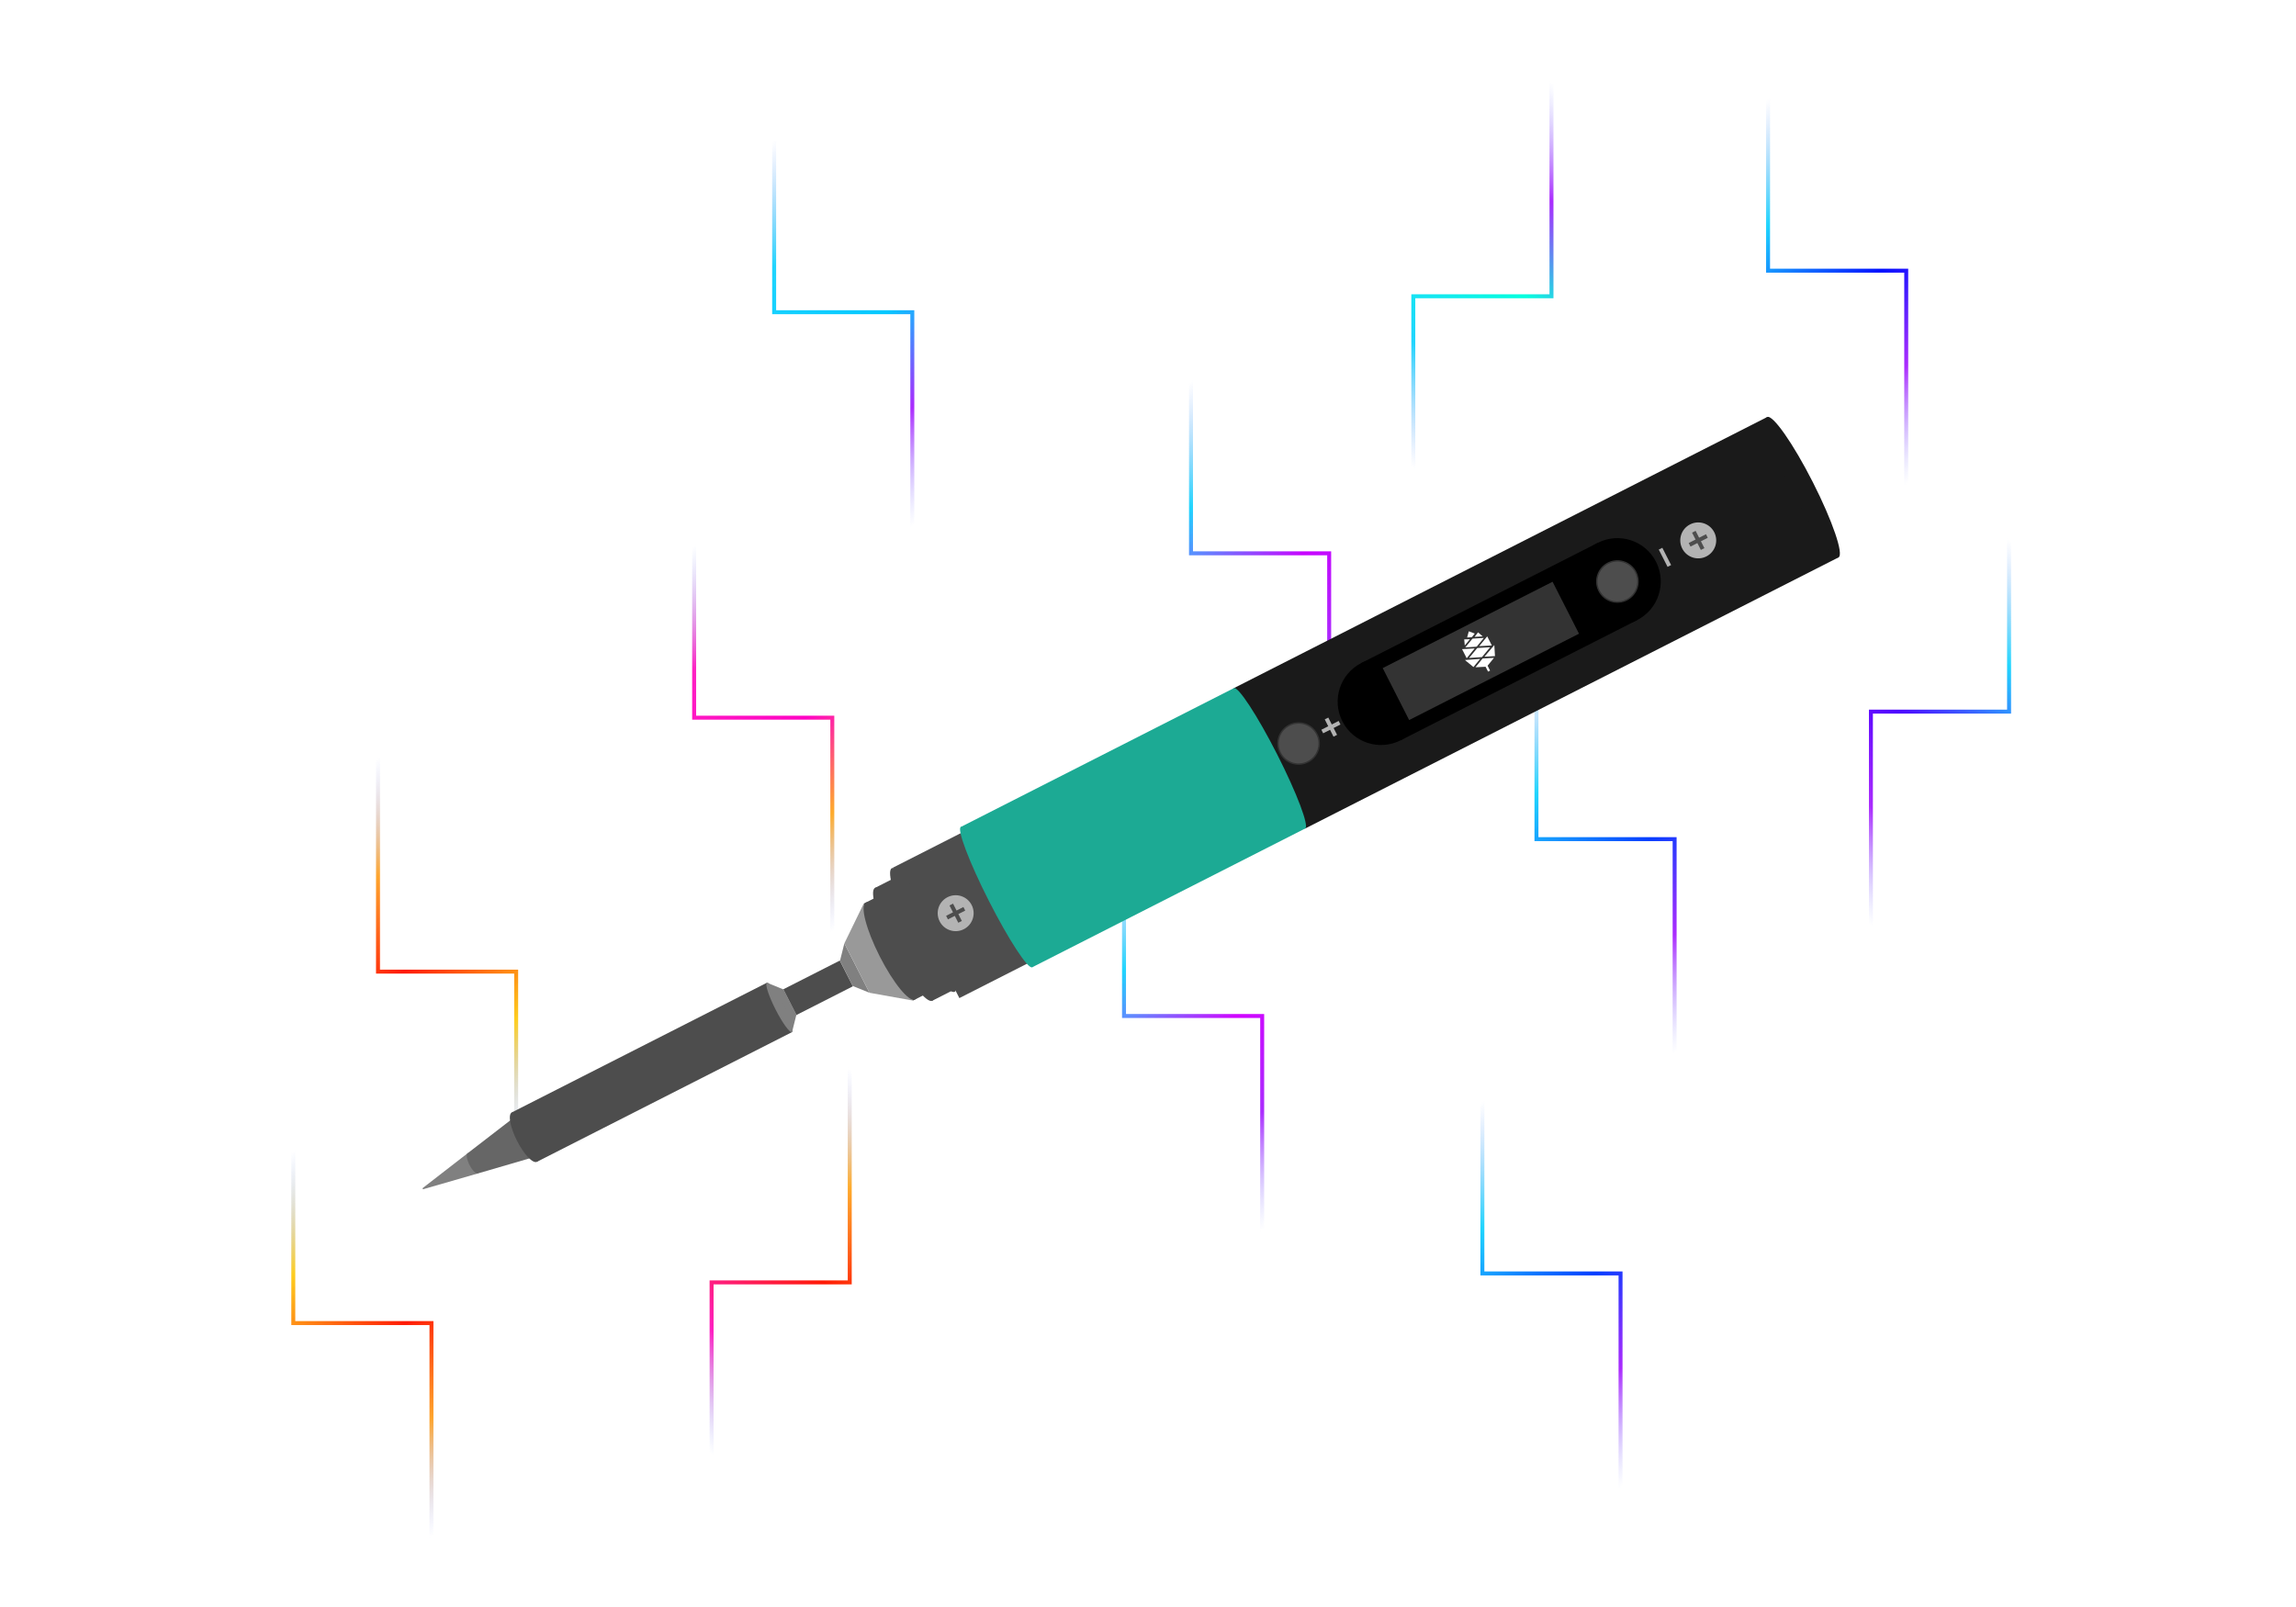 <?xml version="1.0" encoding="UTF-8" standalone="no"?>
<!-- Created with Inkscape (http://www.inkscape.org/) -->

<svg
   width="1000"
   height="700"
   viewBox="0 0 264.583 185.208"
   version="1.1"
   id="svg1"
   inkscape:version="1.3.2 (091e20ef0f, 2023-11-25)"
   sodipodi:docname="pinecil_philosophy.svg"
   xmlns:inkscape="http://www.inkscape.org/namespaces/inkscape"
   xmlns:sodipodi="http://sodipodi.sourceforge.net/DTD/sodipodi-0.dtd"
   xmlns:xlink="http://www.w3.org/1999/xlink"
   xmlns="http://www.w3.org/2000/svg"
   xmlns:svg="http://www.w3.org/2000/svg">
  <sodipodi:namedview
     id="namedview1"
     pagecolor="#ffffff"
     bordercolor="#000000"
     borderopacity="0.25"
     inkscape:showpageshadow="2"
     inkscape:pageopacity="0.0"
     inkscape:pagecheckerboard="0"
     inkscape:deskcolor="#d1d1d1"
     inkscape:document-units="mm"
     inkscape:zoom="0.55748645"
     inkscape:cx="271.75548"
     inkscape:cy="282.51808"
     inkscape:window-width="1920"
     inkscape:window-height="1058"
     inkscape:window-x="0"
     inkscape:window-y="0"
     inkscape:window-maximized="1"
     inkscape:current-layer="layer2" />
  <defs
     id="defs1">
    <linearGradient
       id="linearGradient64"
       inkscape:collect="always">
      <stop
         style="stop-color:#84a5f8;stop-opacity:0;"
         offset="0"
         id="stop60" />
      <stop
         style="stop-color:#fe0fbe;stop-opacity:0.929;"
         offset="0.249"
         id="stop61" />
      <stop
         style="stop-color:#ff04c4;stop-opacity:1;"
         offset="0.527"
         id="stop62" />
      <stop
         style="stop-color:#fea214;stop-opacity:0.898;"
         offset="0.761"
         id="stop63" />
      <stop
         style="stop-color:#9aa9fe;stop-opacity:0;"
         offset="1"
         id="stop64" />
    </linearGradient>
    <linearGradient
       id="linearGradient59"
       inkscape:collect="always">
      <stop
         style="stop-color:#84a5f8;stop-opacity:0;"
         offset="0"
         id="stop55" />
      <stop
         style="stop-color:#0fd2fe;stop-opacity:0.929;"
         offset="0.254"
         id="stop56" />
      <stop
         style="stop-color:#04ffde;stop-opacity:1;"
         offset="0.527"
         id="stop57" />
      <stop
         style="stop-color:#a214fe;stop-opacity:0.898;"
         offset="0.761"
         id="stop58" />
      <stop
         style="stop-color:#9aa9fe;stop-opacity:0;"
         offset="1"
         id="stop59" />
    </linearGradient>
    <linearGradient
       id="linearGradient54"
       inkscape:collect="always">
      <stop
         style="stop-color:#84a5f8;stop-opacity:0;"
         offset="0"
         id="stop50" />
      <stop
         style="stop-color:#0fd2fe;stop-opacity:0.929;"
         offset="0.254"
         id="stop51" />
      <stop
         style="stop-color:#4e04ff;stop-opacity:1;"
         offset="0.527"
         id="stop52" />
      <stop
         style="stop-color:#a214fe;stop-opacity:0.898;"
         offset="0.761"
         id="stop53" />
      <stop
         style="stop-color:#9aa9fe;stop-opacity:0;"
         offset="1"
         id="stop54" />
    </linearGradient>
    <linearGradient
       id="linearGradient49"
       inkscape:collect="always">
      <stop
         style="stop-color:#84a5f8;stop-opacity:0;"
         offset="0"
         id="stop45" />
      <stop
         style="stop-color:#0fd2fe;stop-opacity:0.929;"
         offset="0.254"
         id="stop46" />
      <stop
         style="stop-color:#0411ff;stop-opacity:1;"
         offset="0.527"
         id="stop47" />
      <stop
         style="stop-color:#a214fe;stop-opacity:0.898;"
         offset="0.761"
         id="stop48" />
      <stop
         style="stop-color:#9aa9fe;stop-opacity:0;"
         offset="1"
         id="stop49" />
    </linearGradient>
    <linearGradient
       id="linearGradient44"
       inkscape:collect="always">
      <stop
         style="stop-color:#84a5f8;stop-opacity:0;"
         offset="0"
         id="stop40" />
      <stop
         style="stop-color:#0fd2fe;stop-opacity:0.929;"
         offset="0.254"
         id="stop41" />
      <stop
         style="stop-color:#c804ff;stop-opacity:1;"
         offset="0.527"
         id="stop42" />
      <stop
         style="stop-color:#a214fe;stop-opacity:0.898;"
         offset="0.761"
         id="stop43" />
      <stop
         style="stop-color:#9aa9fe;stop-opacity:0;"
         offset="1"
         id="stop44" />
    </linearGradient>
    <linearGradient
       id="linearGradient39"
       inkscape:collect="always">
      <stop
         style="stop-color:#84a5f8;stop-opacity:0;"
         offset="0"
         id="stop35" />
      <stop
         style="stop-color:#0fd2fe;stop-opacity:0.929;"
         offset="0.254"
         id="stop36" />
      <stop
         style="stop-color:#04c8ff;stop-opacity:1;"
         offset="0.527"
         id="stop37" />
      <stop
         style="stop-color:#a214fe;stop-opacity:0.898;"
         offset="0.761"
         id="stop38" />
      <stop
         style="stop-color:#9aa9fe;stop-opacity:0;"
         offset="1"
         id="stop39" />
    </linearGradient>
    <linearGradient
       id="linearGradient34"
       inkscape:collect="always">
      <stop
         style="stop-color:#84a5f8;stop-opacity:0;"
         offset="0"
         id="stop30" />
      <stop
         style="stop-color:#0fd2fe;stop-opacity:0.929;"
         offset="0.254"
         id="stop31" />
      <stop
         style="stop-color:#d104ff;stop-opacity:1;"
         offset="0.527"
         id="stop32" />
      <stop
         style="stop-color:#a214fe;stop-opacity:0.898;"
         offset="0.761"
         id="stop33" />
      <stop
         style="stop-color:#9aa9fe;stop-opacity:0;"
         offset="1"
         id="stop34" />
    </linearGradient>
    <linearGradient
       id="linearGradient29"
       inkscape:collect="always">
      <stop
         style="stop-color:#84a5f8;stop-opacity:0;"
         offset="0"
         id="stop25" />
      <stop
         style="stop-color:#fe0fbe;stop-opacity:0.929;"
         offset="0.249"
         id="stop26" />
      <stop
         style="stop-color:#ff1a04;stop-opacity:1;"
         offset="0.527"
         id="stop27" />
      <stop
         style="stop-color:#fea214;stop-opacity:0.898;"
         offset="0.761"
         id="stop28" />
      <stop
         style="stop-color:#9aa9fe;stop-opacity:0;"
         offset="1"
         id="stop29" />
    </linearGradient>
    <linearGradient
       id="linearGradient23"
       inkscape:collect="always">
      <stop
         style="stop-color:#84a5f8;stop-opacity:0;"
         offset="0"
         id="stop19" />
      <stop
         style="stop-color:#feca0f;stop-opacity:0.929;"
         offset="0.249"
         id="stop20" />
      <stop
         style="stop-color:#ff1a04;stop-opacity:1;"
         offset="0.527"
         id="stop21" />
      <stop
         style="stop-color:#fe9a14;stop-opacity:0.898;"
         offset="0.761"
         id="stop22" />
      <stop
         style="stop-color:#9aa9fe;stop-opacity:0;"
         offset="1"
         id="stop23" />
    </linearGradient>
    <linearGradient
       id="linearGradient4"
       inkscape:collect="always">
      <stop
         style="stop-color:#84a5f8;stop-opacity:0;"
         offset="0"
         id="stop6" />
      <stop
         style="stop-color:#0fd2fe;stop-opacity:0.929;"
         offset="0.254"
         id="stop9" />
      <stop
         style="stop-color:#043dff;stop-opacity:1;"
         offset="0.527"
         id="stop4" />
      <stop
         style="stop-color:#a214fe;stop-opacity:0.898;"
         offset="0.761"
         id="stop7" />
      <stop
         style="stop-color:#9aa9fe;stop-opacity:0;"
         offset="1"
         id="stop5" />
    </linearGradient>
    <linearGradient
       inkscape:collect="always"
       xlink:href="#linearGradient39"
       id="linearGradient5"
       x1="45.667"
       y1="33.896"
       x2="60.901"
       y2="67.791"
       gradientUnits="userSpaceOnUse"
       gradientTransform="matrix(0.791,0,0,1.403,55.436,-33.249)" />
    <linearGradient
       inkscape:collect="always"
       xlink:href="#linearGradient4"
       id="linearGradient10"
       gradientUnits="userSpaceOnUse"
       gradientTransform="matrix(0.791,0,0,1.403,143.282,27.479)"
       x1="45.667"
       y1="33.896"
       x2="60.901"
       y2="67.791" />
    <linearGradient
       inkscape:collect="always"
       xlink:href="#linearGradient59"
       id="linearGradient11"
       gradientUnits="userSpaceOnUse"
       gradientTransform="matrix(0.791,0,0,-1.403,129.091,103.376)"
       x1="45.667"
       y1="33.896"
       x2="60.901"
       y2="67.791" />
    <linearGradient
       inkscape:collect="always"
       xlink:href="#linearGradient34"
       id="linearGradient14"
       gradientUnits="userSpaceOnUse"
       gradientTransform="matrix(0.791,0,0,1.403,95.754,47.863)"
       x1="45.667"
       y1="33.896"
       x2="60.901"
       y2="67.791" />
    <linearGradient
       inkscape:collect="always"
       xlink:href="#linearGradient54"
       id="linearGradient15"
       gradientUnits="userSpaceOnUse"
       gradientTransform="matrix(-0.791,0,0,1.403,265.294,12.783)"
       x1="45.667"
       y1="33.896"
       x2="60.901"
       y2="67.791" />
    <linearGradient
       inkscape:collect="always"
       xlink:href="#linearGradient49"
       id="linearGradient16"
       gradientUnits="userSpaceOnUse"
       gradientTransform="matrix(0.791,0,0,1.403,169.971,-38.037)"
       x1="45.667"
       y1="33.896"
       x2="60.901"
       y2="67.791" />
    <linearGradient
       inkscape:collect="always"
       xlink:href="#linearGradient44"
       id="linearGradient17"
       gradientUnits="userSpaceOnUse"
       gradientTransform="matrix(0.791,0,0,1.403,103.473,-5.463)"
       x1="45.667"
       y1="33.896"
       x2="60.901"
       y2="67.791" />
    <linearGradient
       inkscape:collect="always"
       xlink:href="#linearGradient4"
       id="linearGradient5-8"
       x1="45.667"
       y1="33.896"
       x2="60.901"
       y2="67.791"
       gradientUnits="userSpaceOnUse"
       gradientTransform="matrix(0.791,0,0,1.403,137.05,77.533)" />
    <linearGradient
       inkscape:collect="always"
       xlink:href="#linearGradient23"
       id="linearGradient5-0"
       x1="45.667"
       y1="33.896"
       x2="60.901"
       y2="67.791"
       gradientUnits="userSpaceOnUse"
       gradientTransform="matrix(-0.791,0,0,-1.403,93.255,181.211)" />
    <linearGradient
       inkscape:collect="always"
       xlink:href="#linearGradient23"
       id="linearGradient24"
       gradientUnits="userSpaceOnUse"
       gradientTransform="matrix(0.791,0,0,1.403,0.024,83.254)"
       x1="45.667"
       y1="33.896"
       x2="60.901"
       y2="67.791" />
    <linearGradient
       inkscape:collect="always"
       xlink:href="#linearGradient29"
       id="linearGradient25"
       gradientUnits="userSpaceOnUse"
       gradientTransform="matrix(0.791,0,0,-1.403,48.226,217.029)"
       x1="45.667"
       y1="33.896"
       x2="60.901"
       y2="67.791" />
    <linearGradient
       inkscape:collect="always"
       xlink:href="#linearGradient64"
       id="linearGradient30"
       gradientUnits="userSpaceOnUse"
       gradientTransform="matrix(0.791,0,0,1.403,46.216,13.483)"
       x1="45.667"
       y1="33.896"
       x2="60.901"
       y2="67.791" />
  </defs>
  <g
     inkscape:label="Layer 1"
     inkscape:groupmode="layer"
     id="layer1"
     transform="translate(-15.53,-8.391)">
    <g
       inkscape:groupmode="layer"
       id="layer2"
       inkscape:label="Layer 2"
       transform="translate(15.53,8.391)">
      <path
         style="fill:none;fill-opacity:1;stroke:url(#linearGradient5);stroke-width:0.456"
         d="M 89.21,11.493 V 35.982 H 105.132 V 67.065"
         id="path1" />
      <path
         style="fill:none;fill-opacity:1;stroke:url(#linearGradient10);stroke-width:0.456"
         d="m 177.056,72.221 v 24.49 h 15.922 v 31.083"
         id="path1-2" />
      <path
         style="fill:none;fill-opacity:1;stroke:url(#linearGradient11);stroke-width:0.456"
         d="M 162.865,58.634 V 34.145 h 15.922 V 3.062"
         id="path1-6" />
      <path
         style="fill:none;fill-opacity:1;stroke:url(#linearGradient14);stroke-width:0.456"
         d="M 129.528,92.604 V 117.094 h 15.922 v 31.083"
         id="path1-64" />
      <path
         style="fill:none;fill-opacity:1;stroke:url(#linearGradient15);stroke-width:0.456"
         d="M 231.519,57.525 V 82.015 H 215.598 V 113.097"
         id="path1-7" />
      <path
         style="fill:none;fill-opacity:1;stroke:url(#linearGradient16);stroke-width:0.456"
         d="M 203.745,6.705 V 31.195 h 15.922 v 31.083"
         id="path1-49" />
      <path
         style="fill:none;fill-opacity:1;stroke:url(#linearGradient17);stroke-width:0.456"
         d="m 137.247,39.279 v 24.49 h 15.922 v 31.083"
         id="path1-77" />
      <path
         style="fill:none;fill-opacity:1;stroke:url(#linearGradient5-8);stroke-width:0.456"
         d="m 170.824,122.274 v 24.49 h 15.922 v 31.083"
         id="path1-4" />
      <path
         style="fill:none;fill-opacity:1;stroke:url(#linearGradient5-0);stroke-width:0.456"
         d="M 59.481,136.47 V 111.98 H 43.559 V 80.897"
         id="path1-63" />
      <path
         style="fill:none;fill-opacity:1;stroke:url(#linearGradient24);stroke-width:0.456"
         d="m 33.798,127.995 v 24.49 h 15.922 v 31.083"
         id="path1-63-5" />
      <path
         style="fill:none;fill-opacity:1;stroke:url(#linearGradient25);stroke-width:0.456"
         d="M 82,172.287 V 147.797 H 97.922 V 116.715"
         id="path1-63-8" />
      <path
         style="fill:none;fill-opacity:1;stroke:url(#linearGradient30);stroke-width:0.456"
         d="M 79.99,58.225 V 82.714 H 95.912 V 113.797"
         id="path1-63-8-3" />
    </g>
    <g
       id="g1"
       transform="matrix(1.251,-0.636,0.636,1.251,-66.57,118.337)">
      <g
         inkscape:groupmode="layer"
         id="layer1-1"
         inkscape:label="Parts"
         transform="matrix(0.265,0,0,0.265,69.761,20.489)">
        <rect
           style="fill:#4d4d4d;fill-opacity:1;stroke:none;stroke-width:2.101"
           id="rect7854"
           width="25.456"
           height="45.363"
           x="192.333"
           y="124.274" />
        <rect
           style="fill:#4d4d4d;stroke:none;stroke-width:2.007"
           id="rect1209"
           width="88.671"
           height="17.171"
           x="52.664"
           y="138.37" />
        <rect
           style="fill:#4d4d4d;stroke:none;stroke-width:0.682"
           id="rect1209-3"
           width="19.671"
           height="8.947"
           x="144.914"
           y="142.482" />
        <path
           id="rect1285"
           style="fill:#666666;stroke-width:1.953"
           d="m 34.75,143.44 17.914,-3.383 v 13.796 L 34.75,150.47 Z"
           sodipodi:nodetypes="ccccc" />
        <path
           id="rect1285-7"
           style="fill:#808080;stroke-width:0.985"
           d="m 145,142.58 -3.664,-4.211 v 17.171 l 3.664,-4.211 z"
           sodipodi:nodetypes="ccccc" />
        <path
           id="rect1285-7-5"
           style="fill:#808080;stroke-width:0.985"
           d="m 164.586,142.58 3.664,-4.211 v 17.171 l -3.664,-4.211 z"
           sodipodi:nodetypes="ccccc" />
        <path
           id="rect1285-7-5-3"
           style="fill:#999999;stroke-width:2.383"
           d="m 168.25,138.37 10.918,-8.263 v 33.698 l -10.918,-8.263 z"
           sodipodi:nodetypes="ccccc" />
        <path
           id="rect1285-6"
           style="fill:#808080;stroke-width:1.953"
           d="m 34.75,143.44 -17.414,3.333 v 0.354 L 34.75,150.47 Z"
           sodipodi:nodetypes="ccccc" />
        <rect
           style="fill:#4d4d4d;stroke:none;stroke-width:2.179"
           id="rect1524"
           width="5.832"
           height="33.698"
           x="179.168"
           y="130.106" />
        <rect
           style="fill:#1caa94;fill-opacity:1;stroke:none;stroke-width:2.179"
           id="rect1528"
           width="94.887"
           height="48.79"
           x="216.788"
           y="122.56" />
        <rect
           style="fill:#1a1a1a;fill-opacity:1;stroke:none;stroke-width:3.045"
           id="rect1528-1"
           width="185.387"
           height="48.79"
           x="311.675"
           y="122.56" />
        <rect
           style="fill:#000000;fill-opacity:1;stroke:none;stroke-width:2.987"
           id="rect7641-2"
           width="82.171"
           height="26.87"
           x="350.431"
           y="133.52" />
        <circle
           style="fill:#4d4d4d;fill-opacity:1;stroke:#333333;stroke-width:0.441"
           id="path7488"
           cx="321.782"
           cy="146.949"
           r="6.376" />
        <circle
           style="fill:#000000;fill-opacity:1;stroke:none;stroke-width:2.179"
           id="path7542"
           cx="350.431"
           cy="146.955"
           r="13.435" />
        <circle
           style="fill:#000000;fill-opacity:1;stroke:none;stroke-width:2.179"
           id="path7542-6"
           cx="432.602"
           cy="146.955"
           r="13.435" />
        <rect
           style="fill:#333333;fill-opacity:1;stroke:none;stroke-width:2.076"
           id="rect7641"
           width="59.043"
           height="18.068"
           x="355.616"
           y="137.921" />
        <rect
           style="fill:#b3b3b3;fill-opacity:1;stroke:none;stroke-width:2.179"
           id="rect7740"
           width="1.237"
           height="6.01"
           x="448.512"
           y="143.95" />
        <rect
           style="fill:#b3b3b3;fill-opacity:1;stroke:none;stroke-width:2.179"
           id="rect7740-6"
           width="1.237"
           height="6.01"
           x="332.396"
           y="143.95" />
        <rect
           style="fill:#b3b3b3;fill-opacity:1;stroke:none;stroke-width:2.179"
           id="rect7740-6-1"
           width="1.237"
           height="6.01"
           x="146.337"
           y="-336.02"
           transform="rotate(90)" />
        <g
           id="g7811"
           transform="translate(-0.501,1.291)">
          <circle
             style="fill:#b3b3b3;fill-opacity:1;stroke:none;stroke-width:1.906"
             id="path7488-5-9"
             cx="461.202"
             cy="145.664"
             r="5.568" />
          <rect
             style="fill:#4d4d4d;fill-opacity:1;stroke:none;stroke-width:2.179"
             id="rect7740-2"
             width="1.237"
             height="6.01"
             x="460.583"
             y="142.659" />
          <rect
             style="fill:#4d4d4d;fill-opacity:1;stroke:none;stroke-width:2.179"
             id="rect7740-2-7"
             width="1.237"
             height="6.01"
             x="145.045"
             y="-464.207"
             transform="rotate(90)" />
        </g>
        <g
           id="g7811-0"
           transform="translate(-257.967)">
          <circle
             style="fill:#b3b3b3;fill-opacity:1;stroke:none;stroke-width:1.906"
             id="path7488-5-9-9"
             cx="461.202"
             cy="145.664"
             r="5.568" />
          <rect
             style="fill:#4d4d4d;fill-opacity:1;stroke:none;stroke-width:2.179"
             id="rect7740-2-3"
             width="1.237"
             height="6.01"
             x="460.583"
             y="142.659" />
          <rect
             style="fill:#4d4d4d;fill-opacity:1;stroke:none;stroke-width:2.179"
             id="rect7740-2-7-6"
             width="1.237"
             height="6.01"
             x="145.045"
             y="-464.207"
             transform="rotate(90)" />
        </g>
        <ellipse
           style="fill:#4d4d4d;fill-opacity:1;stroke:none;stroke-width:2.083"
           id="path7850"
           cx="184.501"
           cy="146.955"
           rx="3.71"
           ry="19.61" />
        <ellipse
           style="fill:#4d4d4d;fill-opacity:1;stroke:none;stroke-width:1.931"
           id="path7850-2"
           cx="179.903"
           cy="146.955"
           rx="3.71"
           ry="16.849" />
        <ellipse
           style="fill:#4d4d4d;fill-opacity:1;stroke:none;stroke-width:2.18"
           id="path7850-0"
           cx="191.922"
           cy="145.756"
           rx="3.71"
           ry="21.482" />
        <rect
           style="fill:#4d4d4d;fill-opacity:1;stroke:none;stroke-width:2.179"
           id="rect7852"
           width="7.832"
           height="39.221"
           x="184.501"
           y="127.345" />
        <ellipse
           style="fill:#1a1a1a;fill-opacity:1;stroke:none;stroke-width:2.179"
           id="path7858"
           cx="497.062"
           cy="146.955"
           rx="3.469"
           ry="24.395" />
        <ellipse
           style="fill:#4d4d4d;fill-opacity:1;stroke:none;stroke-width:2.179"
           id="path7934"
           cx="52.664"
           cy="146.955"
           rx="2.556"
           ry="8.586" />
        <ellipse
           style="fill:#1caa94;fill-opacity:1;stroke:none;stroke-width:2.179"
           id="path7938"
           cx="216.788"
           cy="146.955"
           rx="2.652"
           ry="24.395" />
        <ellipse
           style="fill:#1caa94;fill-opacity:1;stroke:none;stroke-width:2.186"
           id="path7938-6"
           cx="311.675"
           cy="146.955"
           rx="2.669"
           ry="24.395" />
        <ellipse
           style="fill:#808080;fill-opacity:1;stroke:none;stroke-width:2.179"
           id="path8370"
           cx="141.336"
           cy="146.955"
           rx="1.371"
           ry="8.586" />
        <ellipse
           style="fill:#666666;fill-opacity:1;stroke:none;stroke-width:2.179"
           id="path8427"
           cx="34.75"
           cy="146.955"
           rx="1.156"
           ry="3.515" />
        <circle
           style="fill:#4d4d4d;fill-opacity:1;stroke:#333333;stroke-width:0.441"
           id="path7488-8"
           cx="432.602"
           cy="146.955"
           r="6.376" />
      </g>
      <g
         class="a"
         id="g26"
         style="isolation:isolate;fill:#ffffff"
         transform="matrix(0.05,0,0,0.05,170.316,57.549)">
        <path
           class="b"
           d="m 239.073,61.61 3.738,9.374 -12.121,-5.347 z"
           transform="translate(-199.243,-53.212)"
           id="path6"
           style="fill:#ffffff" />
        <path
           class="c"
           d="m 229.33,163.263 19,-8.343 v 16.767 z"
           transform="translate(-198.069,-133.802)"
           id="path8"
           style="fill:#ffffff" />
        <path
           class="d"
           d="m 227.81,296.973 15.859,6.979 7.268,-16.643 z"
           transform="translate(-196.756,-248.145)"
           id="path10"
           style="fill:#ffffff" />
        <path
           class="e"
           d="M 152.633,10.342 146.85,7.789 153.928,0 h -0.011 l 7.078,7.789 -5.823,2.571 a 3.282,3.282 0 0 1 -0.363,0.147 c -0.079,0.027 -0.155,0.05 -0.23,0.07 a 2.365,2.365 0 0 1 -1.088,0.02 c -0.059,-0.012 -0.119,-0.026 -0.179,-0.041 a 5.974,5.974 0 0 1 -0.6,-0.181 c -0.025,-0.01 -0.052,-0.02 -0.079,-0.033 z"
           transform="translate(-126.832)"
           id="path12"
           style="fill:#ffffff" />
        <path
           class="b"
           d="m 81.6,61.61 -3.74,9.374 12.12,-5.348 z"
           transform="translate(-67.246,-53.212)"
           id="path14"
           style="fill:#ffffff" />
        <path
           class="b"
           d="m 89.856,114.695 a 1.412,1.412 0 0 1 -0.243,-0.082 L 73.3,107.5 v 0 l 16.351,-7.127 a 1.4,1.4 0 0 1 0.209,-0.074 2.327,2.327 0 0 1 0.543,-0.063 2.218,2.218 0 0 1 0.532,0.063 1.46,1.46 0 0 1 0.209,0.074 l 16.351,7.127 v 0 q -8.159,3.556 -16.318,7.113 a 1.435,1.435 0 0 1 -0.211,0.074 h -0.005 a 2.2,2.2 0 0 1 -1.028,0.022 z"
           transform="translate(-63.308,-86.576)"
           id="path16"
           style="fill:#ffffff" />
        <path
           class="c"
           d="m 47.777,163.263 -19,-8.343 v 16.767 z"
           transform="translate(-24.857,-133.802)"
           id="path18"
           style="fill:#ffffff" />
        <path
           class="d"
           d="M 23.126,296.973 7.268,303.953 0,287.31 Z"
           transform="translate(0,-248.145)"
           id="path20"
           style="fill:#ffffff" />
        <path
           class="d"
           d="m 90.662,368.291 a 1.821,1.821 0 0 0 -0.281,0.044 3.462,3.462 0 0 0 -0.552,0.17 l -16.209,7.226 14.841,6.554 a 0.634,0.634 0 0 1 0.378,0.579 v 8.58 h 3.674 v -8.58 a 0.634,0.634 0 0 1 0.378,-0.579 l 14.841,-6.554 -16.211,-7.231 a 3.414,3.414 0 0 0 -0.552,-0.17 1.843,1.843 0 0 0 -0.281,-0.044"
           transform="translate(-63.584,-318.086)"
           id="path22"
           style="fill:#ffffff" />
        <path
           class="c"
           d="m 75.246,243.634 c -0.438,-0.2 -8.175,-3.531 -18.816,-8.115 0,0 18,-7.82 18.538,-8.054 a 2.216,2.216 0 0 1 1.723,0 c 0.543,0.232 18.538,8.054 18.538,8.054 l -18.816,8.115 a 1.724,1.724 0 0 1 -0.484,0.123 0.715,0.715 0 0 1 -0.187,0 1.933,1.933 0 0 1 -0.496,-0.123 z"
           transform="translate(-48.738,-196.308)"
           id="path24"
           style="fill:#ffffff" />
      </g>
    </g>
  </g>
</svg>
